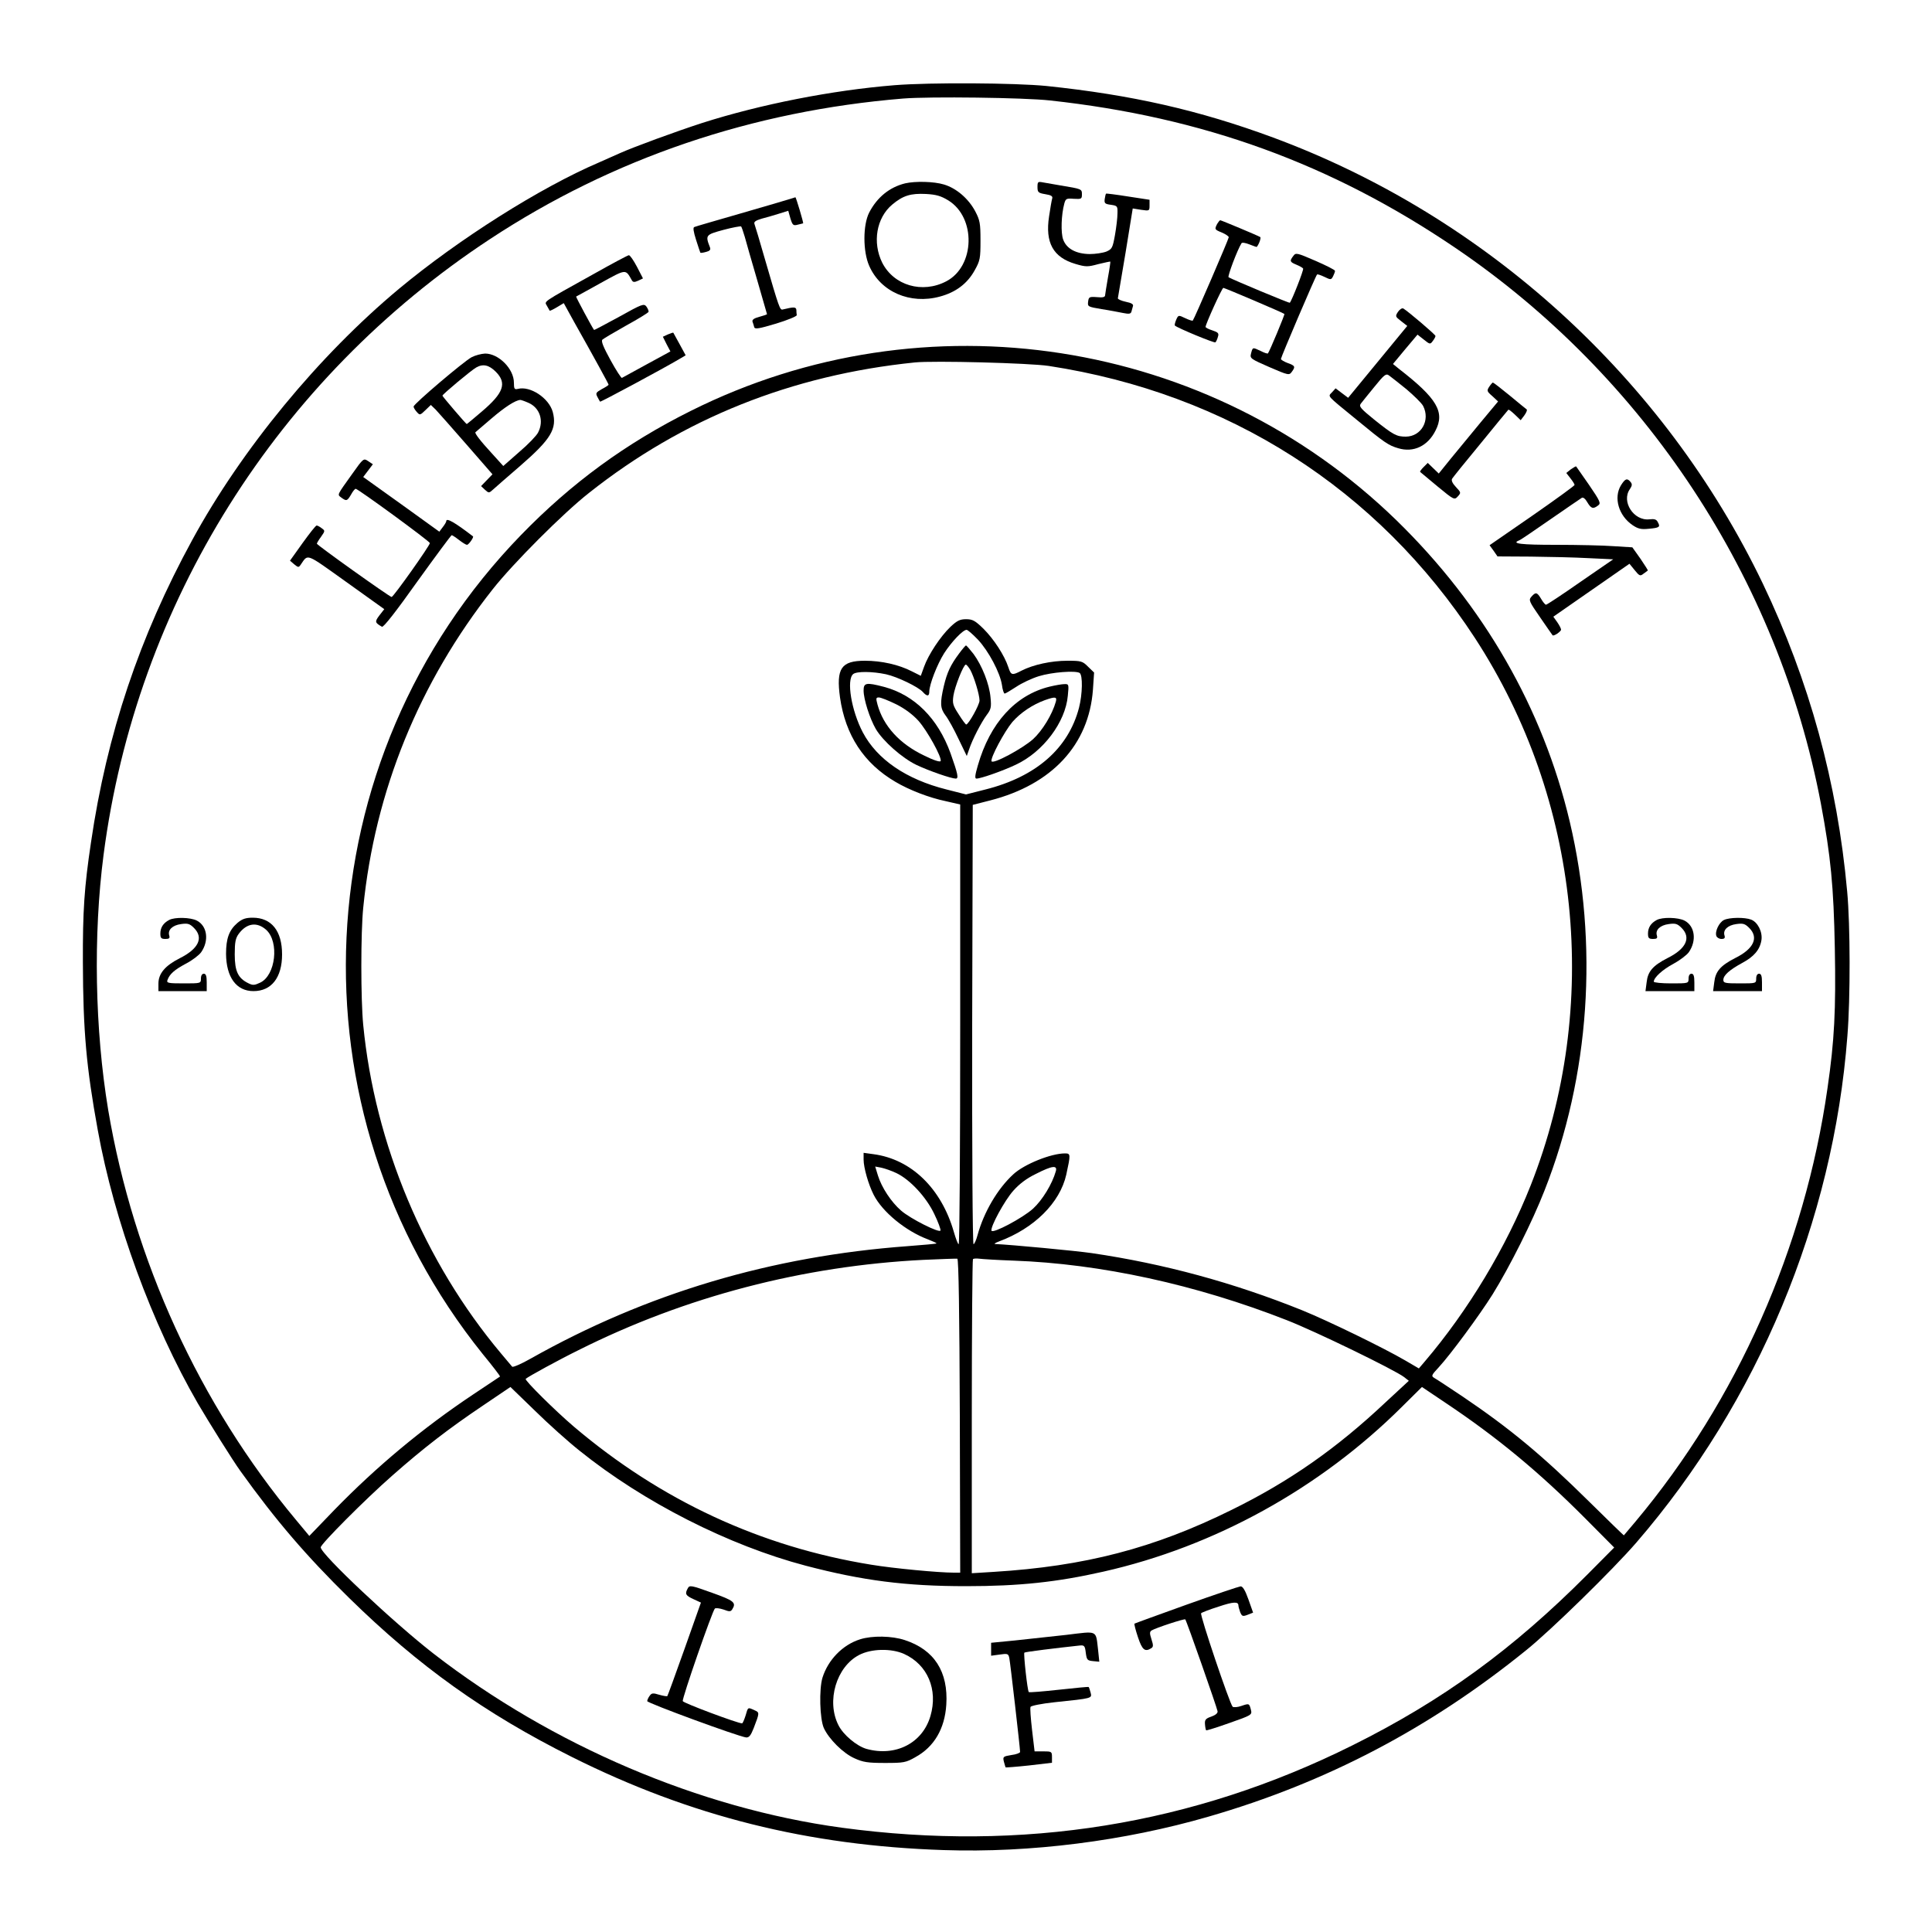 <?xml version="1.0" encoding="UTF-8" standalone="no"?> <svg xmlns="http://www.w3.org/2000/svg" width="1000pt" height="1000pt" viewBox="0 0 1000 1000" preserveAspectRatio="xMidYMid meet"> <g transform="translate(0,1000) scale(0.1,-0.1)" fill="#000000" stroke="none"> <path d="M4630 9559 c-323 -26 -693 -99 -994 -195 -136 -44 -357 -125 -428 -157 -29 -13 -78 -35 -108 -48 -304 -130 -726 -397 -1035 -654 -415 -346 -814 -830 -1070 -1300 -273 -500 -442 -1004 -524 -1565 -35 -233 -43 -357 -42 -620 1 -358 18 -545 77 -869 85 -471 281 -1005 518 -1415 55 -94 183 -299 221 -351 182 -254 340 -438 561 -655 361 -354 704 -599 1154 -824 614 -307 1223 -459 1925 -482 448 -15 935 47 1370 173 609 176 1145 457 1645 862 128 103 450 418 570 557 628 727 1019 1664 1092 2621 16 197 15 576 -1 748 -51 565 -196 1091 -437 1595 -510 1061 -1430 1899 -2534 2308 -384 142 -733 221 -1174 267 -162 16 -600 19 -786 4z m805 -79 c790 -86 1454 -327 2095 -761 984 -666 1675 -1716 1895 -2879 51 -273 66 -427 72 -748 6 -320 -2 -478 -38 -725 -118 -826 -468 -1615 -994 -2243 -32 -38 -59 -70 -60 -71 0 -1 -82 78 -180 175 -242 239 -408 377 -655 544 -69 46 -134 89 -145 95 -18 11 -17 14 22 56 61 66 212 271 279 378 88 142 206 377 268 536 235 595 281 1274 131 1910 -139 587 -445 1119 -896 1559 -971 945 -2441 1174 -3654 567 -335 -167 -617 -373 -878 -642 -1129 -1163 -1214 -2977 -198 -4240 51 -62 91 -114 89 -116 -2 -1 -64 -43 -138 -92 -264 -176 -501 -374 -720 -599 l-129 -134 -69 83 c-499 598 -841 1345 -972 2122 -69 416 -78 904 -24 1320 169 1300 898 2463 2001 3188 635 418 1357 663 2138 727 138 11 626 5 760 -10z m-7 -1374 c928 -142 1702 -636 2206 -1408 546 -838 655 -1905 289 -2833 -127 -321 -324 -649 -550 -914 l-29 -34 -70 41 c-115 67 -401 206 -534 260 -355 143 -715 241 -1090 296 -83 12 -412 43 -498 47 -9 0 -1 6 18 13 183 68 316 200 349 346 23 106 23 110 -7 110 -72 0 -211 -56 -267 -108 -82 -75 -153 -197 -185 -314 -7 -27 -17 -48 -21 -48 -5 0 -8 493 -7 1137 l3 1137 90 23 c320 82 511 288 532 573 l6 89 -31 30 c-29 29 -35 31 -107 31 -83 0 -176 -20 -237 -51 -50 -26 -55 -25 -69 18 -20 61 -75 145 -128 198 -44 43 -57 50 -91 50 -32 0 -47 -8 -81 -40 -52 -50 -114 -144 -136 -206 l-17 -47 -46 23 c-68 35 -158 55 -243 55 -123 0 -150 -39 -129 -191 28 -194 123 -340 287 -436 71 -42 174 -82 261 -100 l74 -17 0 -1138 c0 -626 -3 -1138 -8 -1138 -4 0 -15 29 -25 64 -65 225 -220 376 -416 402 l-51 7 0 -35 c0 -42 25 -129 52 -182 45 -89 166 -188 281 -231 26 -10 46 -19 44 -21 -2 -2 -68 -8 -148 -14 -707 -52 -1352 -244 -1952 -582 -49 -28 -92 -46 -96 -42 -4 5 -30 36 -58 69 -397 473 -653 1084 -713 1700 -13 133 -13 477 0 606 60 604 290 1168 671 1650 105 133 364 393 498 498 486 385 1049 610 1686 675 97 10 594 -3 693 -18z m-366 -1417 c55 -59 114 -170 124 -234 3 -25 10 -45 14 -45 4 0 31 16 60 35 28 19 81 44 117 55 68 21 188 30 211 17 17 -11 15 -110 -3 -180 -55 -211 -222 -357 -483 -423 l-102 -26 -102 26 c-207 52 -358 155 -432 295 -59 112 -86 272 -50 302 18 15 100 14 170 -1 59 -13 166 -65 190 -91 22 -25 34 -24 34 1 0 37 41 142 77 199 38 59 97 121 116 121 6 0 32 -23 59 -51z m-422 -2761 c71 -34 155 -125 196 -212 20 -41 34 -80 32 -85 -5 -15 -156 61 -204 103 -51 44 -101 120 -120 182 l-14 46 32 -6 c18 -4 53 -16 78 -28z m825 10 c-19 -67 -70 -150 -118 -194 -53 -48 -209 -131 -215 -114 -7 19 68 157 113 207 31 35 69 64 117 87 84 43 112 46 103 14z m-497 -1266 l2 -812 -33 0 c-79 0 -312 22 -427 41 -574 93 -1090 333 -1540 715 -94 80 -257 241 -249 247 11 11 176 101 274 149 552 277 1163 436 1785 467 91 4 170 7 175 6 7 -1 11 -282 13 -813z m278 803 c450 -16 945 -124 1414 -308 149 -58 560 -258 608 -295 l24 -19 -121 -112 c-255 -240 -499 -410 -796 -556 -402 -199 -761 -292 -1232 -321 l-113 -7 0 810 c0 445 3 812 6 816 4 3 18 4 33 2 14 -2 94 -7 177 -10z m-2246 -984 c332 -267 772 -490 1170 -595 294 -77 517 -106 830 -106 276 0 471 21 710 75 577 130 1122 431 1547 854 l103 102 122 -82 c268 -179 485 -359 723 -598 l150 -151 -140 -141 c-385 -386 -747 -650 -1215 -883 -825 -411 -1706 -553 -2644 -426 -734 100 -1497 425 -2111 900 -205 159 -585 516 -585 551 0 17 231 249 370 371 162 143 293 244 470 363 l142 96 127 -123 c69 -68 173 -161 231 -207z"></path> <path d="M4685 9051 c-81 -20 -145 -72 -186 -151 -33 -64 -33 -202 0 -276 59 -135 212 -201 366 -159 82 22 142 67 180 136 28 50 30 62 30 154 0 89 -3 105 -27 151 -35 66 -98 120 -162 139 -52 16 -149 18 -201 6z m223 -88 c145 -89 139 -341 -10 -419 -124 -65 -272 -22 -332 97 -51 104 -30 231 52 300 56 47 96 59 175 55 53 -3 77 -10 115 -33z"></path> <path d="M5370 9032 c0 -27 4 -31 40 -37 32 -5 40 -11 36 -23 -3 -10 -10 -51 -16 -92 -21 -136 21 -212 136 -246 54 -16 64 -16 119 -1 33 8 61 14 62 13 1 -1 -4 -38 -12 -81 -8 -44 -14 -86 -15 -93 0 -10 -12 -13 -42 -10 -40 3 -43 1 -46 -24 -3 -25 -1 -26 70 -38 40 -6 90 -16 111 -20 30 -6 39 -5 43 6 2 8 6 21 8 29 4 10 -7 17 -37 23 -23 5 -41 13 -41 18 1 5 19 112 40 237 l37 228 44 -7 c42 -6 43 -6 43 23 l0 29 -111 17 c-62 10 -113 16 -114 15 -2 -2 -5 -14 -7 -28 -3 -22 1 -26 32 -30 34 -5 35 -7 34 -45 0 -22 -6 -72 -13 -112 -12 -66 -15 -72 -44 -85 -18 -7 -57 -13 -87 -13 -71 1 -120 28 -137 75 -13 35 -10 129 6 187 7 25 11 27 49 24 39 -2 42 -1 42 23 0 28 -1 28 -110 46 -36 6 -77 13 -92 16 -26 5 -28 3 -28 -24z"></path> <path d="M4105 8975 c-5 -2 -120 -36 -255 -75 -135 -39 -250 -72 -256 -75 -8 -2 -5 -23 9 -67 11 -35 21 -64 22 -66 2 -2 15 0 29 4 20 5 25 11 21 23 -25 64 -23 66 69 91 48 13 89 20 92 18 3 -3 11 -28 19 -54 7 -27 36 -127 64 -223 28 -96 51 -176 51 -177 0 -2 -18 -8 -40 -14 -27 -7 -38 -15 -35 -25 3 -8 7 -21 9 -29 4 -11 26 -7 113 19 59 18 108 38 107 44 -1 6 -2 18 -2 27 -2 16 -13 16 -71 2 -14 -3 -18 6 -91 258 -27 94 -52 178 -55 185 -4 11 7 18 37 27 24 6 64 18 90 26 l48 15 11 -39 c11 -36 15 -39 38 -33 14 3 27 7 28 7 3 2 -37 136 -40 135 -1 0 -6 -2 -12 -4z"></path> <path d="M6300 8841 c-14 -28 -14 -29 25 -45 19 -8 35 -19 35 -24 0 -9 -179 -424 -186 -431 -2 -3 -20 3 -39 12 -35 17 -36 17 -47 -8 -6 -14 -9 -27 -7 -30 14 -13 205 -92 210 -87 4 4 10 17 13 29 6 18 1 23 -29 33 -19 6 -35 14 -35 18 0 14 85 202 92 202 7 0 310 -129 316 -135 3 -3 -76 -192 -85 -204 -2 -3 -20 3 -39 13 -41 19 -40 20 -49 -15 -6 -24 -1 -27 95 -69 99 -43 103 -43 116 -25 20 27 18 32 -21 46 -19 7 -35 17 -35 21 0 9 179 429 187 437 2 3 19 -3 38 -12 33 -16 35 -16 45 3 5 10 10 23 10 28 0 5 -46 28 -101 52 -97 42 -102 43 -115 25 -20 -26 -18 -31 16 -45 17 -7 33 -16 35 -20 4 -7 -59 -167 -69 -177 -3 -3 -297 120 -317 132 -6 5 45 141 67 176 3 5 21 2 41 -6 20 -8 37 -14 38 -13 13 16 23 48 18 51 -13 8 -202 87 -207 87 -3 0 -10 -9 -16 -19z"></path> <path d="M3075 8583 c-277 -154 -257 -141 -244 -166 7 -12 13 -23 14 -25 1 -2 18 6 38 18 l35 21 54 -98 c102 -181 178 -320 178 -324 0 -3 -16 -13 -35 -23 -30 -17 -33 -21 -23 -40 6 -11 12 -23 14 -25 3 -3 332 174 411 221 l32 19 -31 57 c-17 31 -32 58 -33 60 -2 1 -14 -3 -28 -9 l-26 -12 19 -38 20 -38 -123 -67 c-67 -37 -125 -68 -128 -70 -3 -2 -30 39 -59 92 -36 66 -50 98 -42 106 5 5 61 38 123 73 62 34 114 66 116 71 1 5 -4 17 -11 27 -13 17 -22 14 -142 -53 -70 -38 -128 -69 -129 -68 -8 9 -95 171 -93 173 2 1 59 32 127 70 134 74 128 73 161 15 6 -11 13 -12 33 -3 l25 12 -31 60 c-18 34 -36 60 -42 60 -5 0 -86 -43 -180 -96z"></path> <path d="M7236 8386 c-15 -23 -14 -25 16 -48 l32 -25 -153 -186 -153 -186 -32 24 -33 25 -18 -20 c-22 -24 -34 -11 125 -141 147 -121 166 -134 217 -149 79 -24 153 11 193 91 50 96 8 167 -188 319 l-32 26 63 76 64 76 33 -26 c31 -25 33 -25 46 -7 8 10 14 22 14 26 0 7 -140 126 -166 142 -7 4 -19 -4 -28 -17z m43 -400 c39 -33 79 -72 87 -87 38 -74 -9 -158 -89 -159 -48 0 -64 8 -164 88 -69 56 -80 68 -70 82 7 9 38 48 71 88 50 62 60 70 75 59 9 -6 50 -39 90 -71z"></path> <path d="M2441 8151 c-40 -21 -300 -242 -300 -255 -1 -5 7 -18 16 -28 16 -18 17 -18 45 9 l28 27 25 -24 c13 -14 85 -95 159 -180 l135 -155 -30 -31 -29 -30 20 -19 c20 -18 21 -18 43 2 12 11 75 66 140 122 160 139 191 192 168 279 -20 72 -117 136 -181 119 -17 -4 -20 0 -20 32 0 72 -79 151 -149 151 -20 -1 -51 -9 -70 -19z m125 -75 c59 -59 41 -110 -72 -206 -42 -36 -77 -65 -78 -65 -4 0 -126 143 -126 147 0 7 151 133 175 146 35 20 66 13 101 -22z m167 -160 c61 -25 84 -94 52 -155 -8 -16 -51 -61 -97 -100 l-83 -73 -58 64 c-61 66 -92 107 -86 111 2 2 40 34 83 71 70 60 123 94 149 96 4 0 22 -6 40 -14z"></path> <path d="M7708 7998 c-13 -20 -12 -24 16 -48 l30 -28 -90 -108 c-49 -60 -119 -144 -154 -187 l-63 -78 -29 28 -28 27 -22 -22 c-12 -12 -20 -23 -17 -25 2 -2 43 -36 90 -75 85 -70 87 -71 105 -51 17 19 16 20 -10 48 -18 19 -25 34 -20 43 4 7 71 90 148 183 76 94 141 172 143 174 2 3 17 -9 34 -25 l30 -29 19 25 c10 14 16 28 12 31 -4 3 -44 35 -88 72 -45 37 -84 67 -87 67 -2 0 -11 -10 -19 -22z"></path> <path d="M1823 7547 c-80 -112 -78 -106 -57 -122 27 -20 31 -19 51 15 9 17 20 30 24 30 12 0 384 -272 384 -281 0 -13 -188 -278 -198 -279 -10 0 -387 269 -387 276 0 3 10 20 22 36 21 30 21 31 3 44 -10 8 -22 14 -26 14 -5 0 -37 -41 -73 -91 l-65 -91 22 -19 c21 -17 23 -17 34 -1 39 56 22 62 235 -90 l197 -141 -25 -32 c-25 -33 -24 -38 13 -59 8 -4 73 79 183 234 95 132 175 240 178 240 3 0 20 -11 38 -25 18 -14 36 -25 41 -25 9 0 37 40 31 44 -95 73 -138 97 -138 79 0 -5 -8 -18 -18 -31 l-18 -24 -197 142 -197 141 25 33 25 33 -24 16 c-24 16 -25 16 -83 -66z"></path> <path d="M8131 7571 l-24 -19 21 -27 c12 -15 22 -31 22 -35 0 -4 -99 -76 -220 -160 l-220 -152 21 -29 20 -29 172 -1 c95 -1 229 -4 300 -8 l127 -6 -170 -117 c-93 -65 -173 -118 -178 -118 -4 0 -16 14 -25 30 -21 35 -28 37 -50 12 -16 -18 -13 -24 45 -108 34 -49 62 -90 64 -92 5 -7 44 19 44 29 0 6 -9 23 -20 39 l-20 28 197 137 197 137 27 -33 c24 -30 29 -32 45 -19 11 8 21 15 23 17 2 1 -16 28 -38 61 l-42 59 -97 6 c-53 4 -188 7 -299 7 -180 0 -233 6 -190 23 7 2 80 52 162 109 83 57 155 107 162 111 7 5 19 -5 29 -23 20 -33 30 -36 56 -16 15 11 11 21 -47 106 -36 51 -66 94 -67 96 -2 1 -14 -6 -27 -15z"></path> <path d="M8390 7488 c-39 -64 -12 -157 60 -206 28 -19 44 -23 83 -19 56 5 62 9 48 34 -7 15 -18 18 -44 15 -81 -9 -146 92 -101 156 12 18 13 26 4 37 -18 22 -28 18 -50 -17z"></path> <path d="M875 5238 c-30 -16 -45 -39 -45 -70 0 -23 4 -28 26 -28 20 0 24 4 20 18 -9 28 16 53 61 59 35 5 45 2 67 -20 51 -51 24 -108 -74 -157 -75 -38 -110 -79 -110 -131 l0 -39 125 0 125 0 0 45 c0 33 -4 45 -15 45 -9 0 -15 -9 -15 -25 0 -25 -1 -25 -90 -25 -81 0 -89 2 -83 18 11 30 35 52 95 84 33 17 68 44 79 59 42 60 32 136 -22 164 -33 17 -115 19 -144 3z"></path> <path d="M1229 5223 c-43 -37 -59 -80 -59 -160 1 -121 53 -193 142 -193 93 0 148 70 148 190 0 122 -55 190 -152 190 -36 0 -54 -6 -79 -27z m149 -36 c68 -62 49 -235 -31 -273 -30 -14 -38 -15 -62 -3 -53 26 -70 62 -70 149 0 64 4 84 21 107 41 55 94 63 142 20z"></path> <path d="M8575 5238 c-30 -16 -45 -39 -45 -70 0 -23 4 -28 26 -28 20 0 24 4 20 18 -9 28 16 53 61 59 35 5 45 2 67 -20 50 -50 24 -108 -73 -156 -76 -39 -102 -69 -108 -125 l-6 -46 127 0 126 0 0 45 c0 33 -4 45 -15 45 -9 0 -15 -9 -15 -25 0 -25 -1 -25 -90 -25 -49 0 -90 4 -90 9 0 21 46 63 101 92 33 18 69 45 80 60 42 60 32 136 -22 164 -33 17 -115 19 -144 3z"></path> <path d="M8923 5238 c-25 -12 -48 -60 -39 -83 3 -8 15 -15 26 -15 16 0 20 5 16 18 -9 28 16 53 61 59 35 5 45 2 67 -20 50 -50 24 -108 -73 -156 -76 -39 -102 -69 -108 -125 l-6 -46 127 0 126 0 0 45 c0 33 -4 45 -15 45 -9 0 -15 -9 -15 -25 0 -25 -1 -25 -85 -25 -76 0 -85 2 -85 18 0 24 32 52 98 88 60 32 91 68 99 117 7 43 -19 94 -53 107 -33 13 -113 12 -141 -2z"></path> <path d="M4964 6617 c-44 -59 -62 -97 -79 -169 -20 -87 -19 -114 9 -151 14 -18 44 -72 67 -121 l43 -89 12 34 c17 52 63 140 91 178 22 29 25 40 20 90 -6 71 -44 166 -88 226 -19 24 -36 44 -39 44 -3 0 -19 -19 -36 -42z m58 -84 c19 -34 48 -128 48 -159 0 -22 -57 -124 -69 -124 -3 0 -21 24 -39 53 -30 46 -33 57 -27 97 7 46 52 160 64 160 4 0 14 -12 23 -27z"></path> <path d="M4470 6426 c0 -46 32 -145 63 -199 37 -63 137 -151 210 -186 65 -31 181 -71 204 -71 16 0 11 24 -27 131 -66 182 -187 302 -345 344 -92 24 -105 21 -105 -19z m168 -71 c46 -23 87 -54 116 -86 46 -52 121 -188 115 -208 -3 -7 -37 4 -87 29 -126 60 -210 153 -240 263 -9 33 -8 37 7 37 10 0 50 -16 89 -35z"></path> <path d="M5433 6446 c-177 -43 -309 -188 -372 -409 -15 -51 -16 -67 -7 -67 23 0 139 41 204 72 141 66 257 220 269 357 6 59 5 61 -18 60 -13 0 -47 -6 -76 -13z m32 -78 c-19 -67 -70 -150 -118 -194 -55 -49 -209 -132 -215 -114 -6 18 67 154 108 203 43 49 105 90 168 113 54 19 64 18 57 -8z"></path> <path d="M3560 1779 c-16 -29 -12 -37 29 -56 l39 -18 -85 -240 c-47 -132 -87 -242 -89 -244 -2 -2 -21 1 -42 7 -32 10 -39 9 -49 -5 -7 -9 -13 -22 -13 -28 0 -10 471 -183 512 -188 15 -1 24 10 39 48 31 81 31 81 4 93 -35 16 -33 17 -46 -28 -7 -22 -15 -40 -18 -40 -20 -1 -304 105 -307 115 -5 12 152 464 166 479 4 4 24 2 45 -5 31 -12 37 -11 45 1 22 35 10 45 -105 86 -108 39 -116 40 -125 23z"></path> <path d="M6141 1694 c-145 -52 -266 -96 -269 -98 -2 -3 6 -34 18 -70 22 -66 36 -78 69 -57 11 7 11 15 1 46 -10 31 -10 39 1 46 21 13 170 62 174 57 6 -5 164 -456 167 -475 2 -10 -10 -20 -32 -28 -30 -10 -35 -17 -33 -40 1 -15 4 -29 6 -31 2 -2 56 15 121 38 114 40 117 42 111 67 -9 35 -9 35 -50 21 -20 -7 -40 -8 -45 -4 -16 18 -171 477 -163 484 4 4 45 20 90 34 77 26 103 27 103 6 0 -5 4 -20 9 -34 9 -22 13 -24 39 -14 l28 11 -24 68 c-17 48 -30 69 -41 68 -9 -1 -135 -43 -280 -95z"></path> <path d="M5520 1538 c-80 -9 -200 -22 -267 -29 l-123 -12 0 -33 0 -34 44 6 c41 6 45 5 50 -17 5 -23 56 -468 56 -487 0 -5 -20 -13 -45 -16 -43 -7 -45 -9 -39 -34 4 -15 8 -28 9 -30 1 -1 56 3 121 10 l119 14 0 29 c0 29 -2 30 -45 30 l-45 0 -13 110 c-7 60 -11 114 -8 120 2 6 57 17 122 24 201 21 196 20 189 50 -4 14 -8 27 -10 29 -1 2 -71 -5 -154 -14 -83 -9 -153 -15 -156 -12 -7 6 -28 198 -23 204 4 4 166 24 288 37 22 2 26 -2 30 -38 5 -37 8 -40 38 -43 l32 -3 -6 58 c-13 108 2 101 -164 81z"></path> <path d="M4452 1515 c-90 -28 -166 -106 -195 -199 -18 -60 -14 -212 7 -260 26 -57 100 -131 159 -157 44 -20 68 -24 157 -24 98 0 109 2 158 30 97 53 152 147 160 271 11 171 -62 285 -215 335 -66 22 -168 24 -231 4z m228 -76 c121 -55 176 -184 136 -321 -41 -141 -181 -212 -332 -170 -50 15 -119 72 -144 122 -64 125 -11 303 107 364 63 33 167 35 233 5z"></path> </g> </svg> 